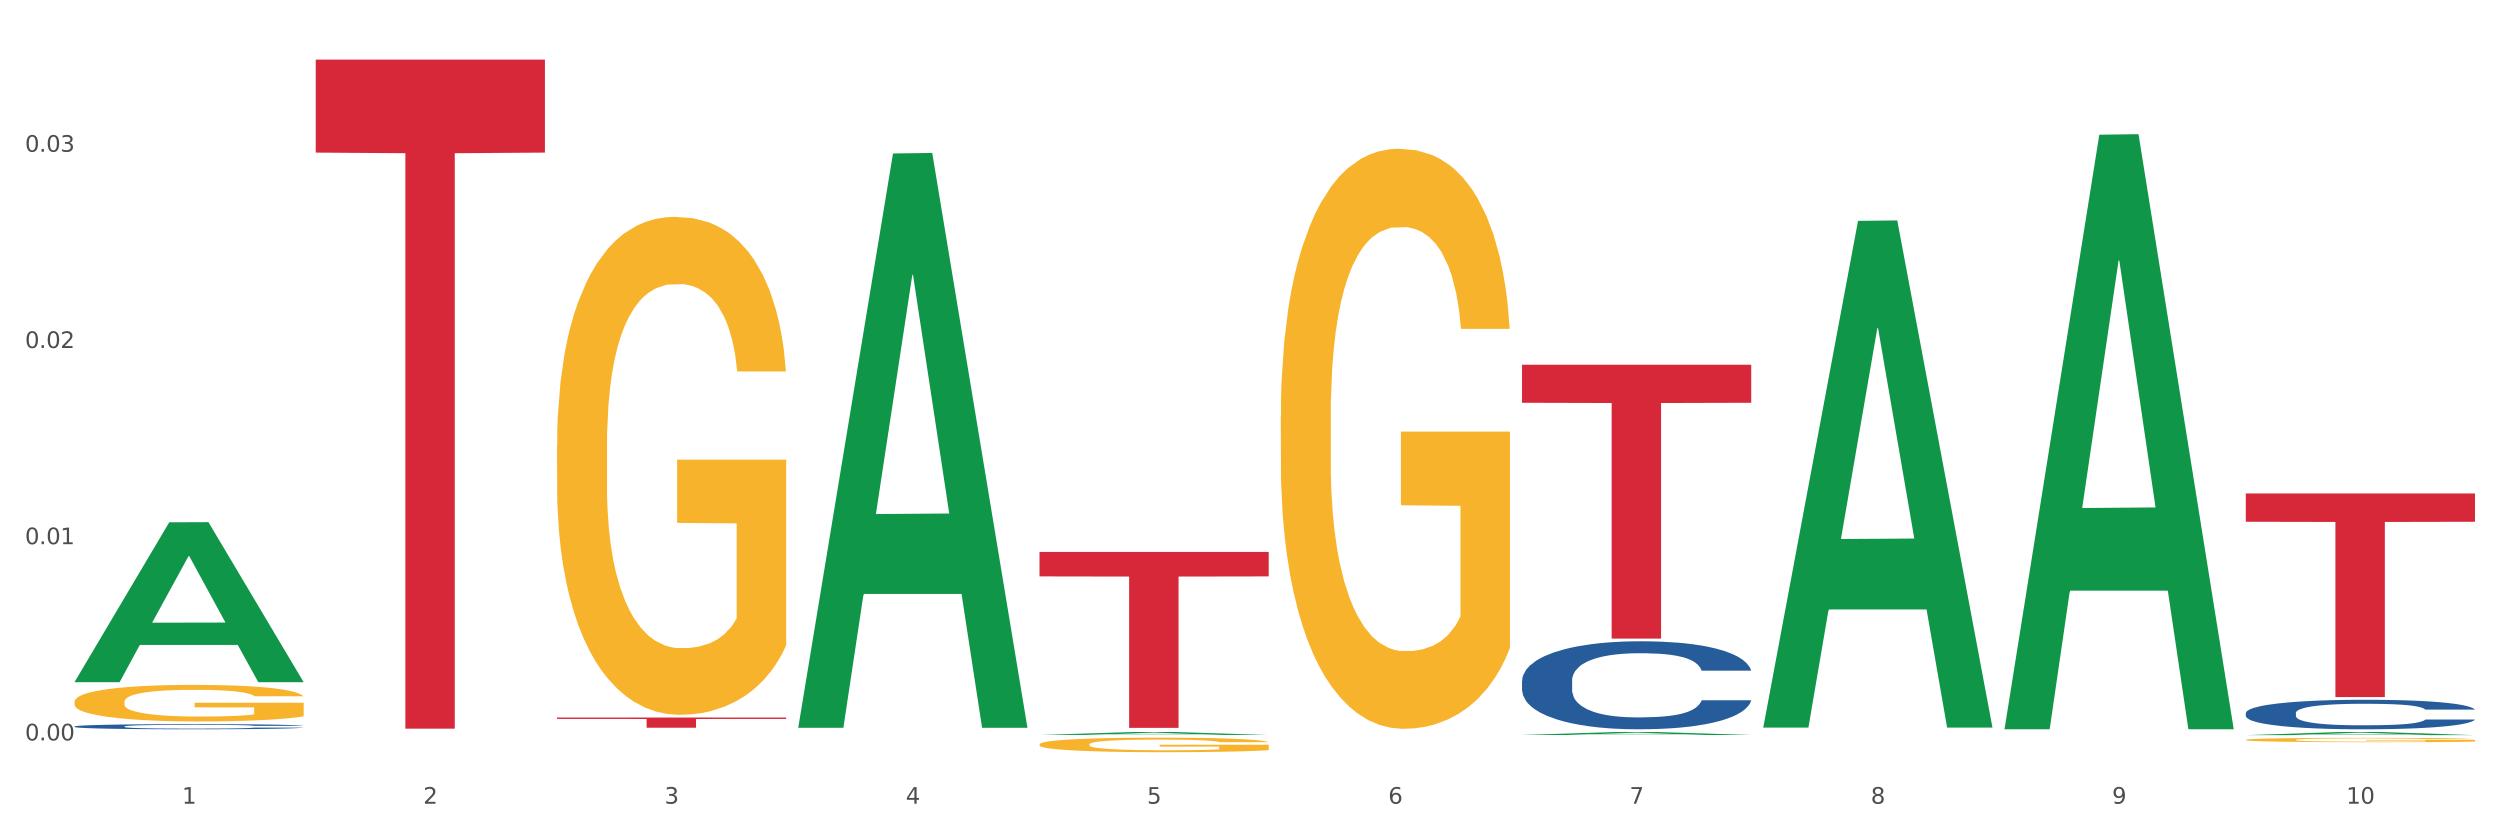 <?xml version="1.0" encoding="utf-8" standalone="no"?>
<!DOCTYPE svg PUBLIC "-//W3C//DTD SVG 1.1//EN"
  "http://www.w3.org/Graphics/SVG/1.1/DTD/svg11.dtd">
<svg xmlns:xlink="http://www.w3.org/1999/xlink" width="1080pt" height="360pt" viewBox="0 0 1080 360" xmlns="http://www.w3.org/2000/svg" version="1.1">
 <rect x="0" y="0" width="1080" height="360" fill="#333333" stroke="none"/>
 <defs>
  <style type="text/css">*{stroke-linejoin: round; stroke-linecap: butt}</style>
 </defs>
 <g id="figure_1">
  <g id="patch_1">
   <path d="M 0 360 
L 1080 360 
L 1080 0 
L 0 0 
z
" style="fill: #ffffff; stroke: #ffffff; stroke-linejoin: miter"/>
  </g>
  <g id="axes_1">
   <g id="matplotlib.axis_1">
    <g id="xtick_1">
     <g id="text_1">
      <!-- 1 -->
      <g style="fill: #4d4d4d" transform="translate(78.627 347.204) scale(0.096 -0.096)">
       <defs>
        <path id="DejaVuSans-31" d="M 794 531 
L 1825 531 
L 1825 4091 
L 703 3866 
L 703 4441 
L 1819 4666 
L 2450 4666 
L 2450 531 
L 3481 531 
L 3481 0 
L 794 0 
L 794 531 
z
" transform="scale(0.016)"/>
       </defs>
       <use xlink:href="#DejaVuSans-31"/>
      </g>
     </g>
    </g>
    <g id="xtick_2">
     <g id="text_2">
      <!-- 2 -->
      <g style="fill: #4d4d4d" transform="translate(182.851 347.204) scale(0.096 -0.096)">
       <defs>
        <path id="DejaVuSans-32" d="M 1228 531 
L 3431 531 
L 3431 0 
L 469 0 
L 469 531 
Q 828 903 1448 1529 
Q 2069 2156 2228 2338 
Q 2531 2678 2651 2914 
Q 2772 3150 2772 3378 
Q 2772 3750 2511 3984 
Q 2250 4219 1831 4219 
Q 1534 4219 1204 4116 
Q 875 4013 500 3803 
L 500 4441 
Q 881 4594 1212 4672 
Q 1544 4750 1819 4750 
Q 2544 4750 2975 4387 
Q 3406 4025 3406 3419 
Q 3406 3131 3298 2873 
Q 3191 2616 2906 2266 
Q 2828 2175 2409 1742 
Q 1991 1309 1228 531 
z
" transform="scale(0.016)"/>
       </defs>
       <use xlink:href="#DejaVuSans-32"/>
      </g>
     </g>
    </g>
    <g id="xtick_3">
     <g id="text_3">
      <!-- 3 -->
      <g style="fill: #4d4d4d" transform="translate(287.074 347.204) scale(0.096 -0.096)">
       <defs>
        <path id="DejaVuSans-33" d="M 2597 2516 
Q 3050 2419 3304 2112 
Q 3559 1806 3559 1356 
Q 3559 666 3084 287 
Q 2609 -91 1734 -91 
Q 1441 -91 1130 -33 
Q 819 25 488 141 
L 488 750 
Q 750 597 1062 519 
Q 1375 441 1716 441 
Q 2309 441 2620 675 
Q 2931 909 2931 1356 
Q 2931 1769 2642 2001 
Q 2353 2234 1838 2234 
L 1294 2234 
L 1294 2753 
L 1863 2753 
Q 2328 2753 2575 2939 
Q 2822 3125 2822 3475 
Q 2822 3834 2567 4026 
Q 2313 4219 1838 4219 
Q 1578 4219 1281 4162 
Q 984 4106 628 3988 
L 628 4550 
Q 988 4650 1302 4700 
Q 1616 4750 1894 4750 
Q 2613 4750 3031 4423 
Q 3450 4097 3450 3541 
Q 3450 3153 3228 2886 
Q 3006 2619 2597 2516 
z
" transform="scale(0.016)"/>
       </defs>
       <use xlink:href="#DejaVuSans-33"/>
      </g>
     </g>
    </g>
    <g id="xtick_4">
     <g id="text_4">
      <!-- 4 -->
      <g style="fill: #4d4d4d" transform="translate(391.298 347.204) scale(0.096 -0.096)">
       <defs>
        <path id="DejaVuSans-34" d="M 2419 4116 
L 825 1625 
L 2419 1625 
L 2419 4116 
z
M 2253 4666 
L 3047 4666 
L 3047 1625 
L 3713 1625 
L 3713 1100 
L 3047 1100 
L 3047 0 
L 2419 0 
L 2419 1100 
L 313 1100 
L 313 1709 
L 2253 4666 
z
" transform="scale(0.016)"/>
       </defs>
       <use xlink:href="#DejaVuSans-34"/>
      </g>
     </g>
    </g>
    <g id="xtick_5">
     <g id="text_5">
      <!-- 5 -->
      <g style="fill: #4d4d4d" transform="translate(495.522 347.204) scale(0.096 -0.096)">
       <defs>
        <path id="DejaVuSans-35" d="M 691 4666 
L 3169 4666 
L 3169 4134 
L 1269 4134 
L 1269 2991 
Q 1406 3038 1543 3061 
Q 1681 3084 1819 3084 
Q 2600 3084 3056 2656 
Q 3513 2228 3513 1497 
Q 3513 744 3044 326 
Q 2575 -91 1722 -91 
Q 1428 -91 1123 -41 
Q 819 9 494 109 
L 494 744 
Q 775 591 1075 516 
Q 1375 441 1709 441 
Q 2250 441 2565 725 
Q 2881 1009 2881 1497 
Q 2881 1984 2565 2268 
Q 2250 2553 1709 2553 
Q 1456 2553 1204 2497 
Q 953 2441 691 2322 
L 691 4666 
z
" transform="scale(0.016)"/>
       </defs>
       <use xlink:href="#DejaVuSans-35"/>
      </g>
     </g>
    </g>
    <g id="xtick_6">
     <g id="text_6">
      <!-- 6 -->
      <g style="fill: #4d4d4d" transform="translate(599.745 347.204) scale(0.096 -0.096)">
       <defs>
        <path id="DejaVuSans-36" d="M 2113 2584 
Q 1688 2584 1439 2293 
Q 1191 2003 1191 1497 
Q 1191 994 1439 701 
Q 1688 409 2113 409 
Q 2538 409 2786 701 
Q 3034 994 3034 1497 
Q 3034 2003 2786 2293 
Q 2538 2584 2113 2584 
z
M 3366 4563 
L 3366 3988 
Q 3128 4100 2886 4159 
Q 2644 4219 2406 4219 
Q 1781 4219 1451 3797 
Q 1122 3375 1075 2522 
Q 1259 2794 1537 2939 
Q 1816 3084 2150 3084 
Q 2853 3084 3261 2657 
Q 3669 2231 3669 1497 
Q 3669 778 3244 343 
Q 2819 -91 2113 -91 
Q 1303 -91 875 529 
Q 447 1150 447 2328 
Q 447 3434 972 4092 
Q 1497 4750 2381 4750 
Q 2619 4750 2861 4703 
Q 3103 4656 3366 4563 
z
" transform="scale(0.016)"/>
       </defs>
       <use xlink:href="#DejaVuSans-36"/>
      </g>
     </g>
    </g>
    <g id="xtick_7">
     <g id="text_7">
      <!-- 7 -->
      <g style="fill: #4d4d4d" transform="translate(703.969 347.204) scale(0.096 -0.096)">
       <defs>
        <path id="DejaVuSans-37" d="M 525 4666 
L 3525 4666 
L 3525 4397 
L 1831 0 
L 1172 0 
L 2766 4134 
L 525 4134 
L 525 4666 
z
" transform="scale(0.016)"/>
       </defs>
       <use xlink:href="#DejaVuSans-37"/>
      </g>
     </g>
    </g>
    <g id="xtick_8">
     <g id="text_8">
      <!-- 8 -->
      <g style="fill: #4d4d4d" transform="translate(808.193 347.204) scale(0.096 -0.096)">
       <defs>
        <path id="DejaVuSans-38" d="M 2034 2216 
Q 1584 2216 1326 1975 
Q 1069 1734 1069 1313 
Q 1069 891 1326 650 
Q 1584 409 2034 409 
Q 2484 409 2743 651 
Q 3003 894 3003 1313 
Q 3003 1734 2745 1975 
Q 2488 2216 2034 2216 
z
M 1403 2484 
Q 997 2584 770 2862 
Q 544 3141 544 3541 
Q 544 4100 942 4425 
Q 1341 4750 2034 4750 
Q 2731 4750 3128 4425 
Q 3525 4100 3525 3541 
Q 3525 3141 3298 2862 
Q 3072 2584 2669 2484 
Q 3125 2378 3379 2068 
Q 3634 1759 3634 1313 
Q 3634 634 3220 271 
Q 2806 -91 2034 -91 
Q 1263 -91 848 271 
Q 434 634 434 1313 
Q 434 1759 690 2068 
Q 947 2378 1403 2484 
z
M 1172 3481 
Q 1172 3119 1398 2916 
Q 1625 2713 2034 2713 
Q 2441 2713 2670 2916 
Q 2900 3119 2900 3481 
Q 2900 3844 2670 4047 
Q 2441 4250 2034 4250 
Q 1625 4250 1398 4047 
Q 1172 3844 1172 3481 
z
" transform="scale(0.016)"/>
       </defs>
       <use xlink:href="#DejaVuSans-38"/>
      </g>
     </g>
    </g>
    <g id="xtick_9">
     <g id="text_9">
      <!-- 9 -->
      <g style="fill: #4d4d4d" transform="translate(912.416 347.204) scale(0.096 -0.096)">
       <defs>
        <path id="DejaVuSans-39" d="M 703 97 
L 703 672 
Q 941 559 1184 500 
Q 1428 441 1663 441 
Q 2288 441 2617 861 
Q 2947 1281 2994 2138 
Q 2813 1869 2534 1725 
Q 2256 1581 1919 1581 
Q 1219 1581 811 2004 
Q 403 2428 403 3163 
Q 403 3881 828 4315 
Q 1253 4750 1959 4750 
Q 2769 4750 3195 4129 
Q 3622 3509 3622 2328 
Q 3622 1225 3098 567 
Q 2575 -91 1691 -91 
Q 1453 -91 1209 -44 
Q 966 3 703 97 
z
M 1959 2075 
Q 2384 2075 2632 2365 
Q 2881 2656 2881 3163 
Q 2881 3666 2632 3958 
Q 2384 4250 1959 4250 
Q 1534 4250 1286 3958 
Q 1038 3666 1038 3163 
Q 1038 2656 1286 2365 
Q 1534 2075 1959 2075 
z
" transform="scale(0.016)"/>
       </defs>
       <use xlink:href="#DejaVuSans-39"/>
      </g>
     </g>
    </g>
    <g id="xtick_10">
     <g id="text_10">
      <!-- 10 -->
      <g style="fill: #4d4d4d" transform="translate(1013.586 347.204) scale(0.096 -0.096)">
       <defs>
        <path id="DejaVuSans-30" d="M 2034 4250 
Q 1547 4250 1301 3770 
Q 1056 3291 1056 2328 
Q 1056 1369 1301 889 
Q 1547 409 2034 409 
Q 2525 409 2770 889 
Q 3016 1369 3016 2328 
Q 3016 3291 2770 3770 
Q 2525 4250 2034 4250 
z
M 2034 4750 
Q 2819 4750 3233 4129 
Q 3647 3509 3647 2328 
Q 3647 1150 3233 529 
Q 2819 -91 2034 -91 
Q 1250 -91 836 529 
Q 422 1150 422 2328 
Q 422 3509 836 4129 
Q 1250 4750 2034 4750 
z
" transform="scale(0.016)"/>
       </defs>
       <use xlink:href="#DejaVuSans-31"/>
       <use xlink:href="#DejaVuSans-30" transform="translate(63.623 0)"/>
      </g>
     </g>
    </g>
    <g id="xtick_11"/>
    <g id="xtick_12"/>
    <g id="xtick_13"/>
    <g id="xtick_14"/>
    <g id="xtick_15"/>
    <g id="xtick_16"/>
    <g id="xtick_17"/>
    <g id="xtick_18"/>
    <g id="xtick_19"/>
   </g>
   <g id="matplotlib.axis_2">
    <g id="ytick_1">
     <g id="text_11">
      <!-- 0.00 -->
      <g style="fill: #4d4d4d" transform="translate(10.8 319.859) scale(0.096 -0.096)">
       <defs>
        <path id="DejaVuSans-2e" d="M 684 794 
L 1344 794 
L 1344 0 
L 684 0 
L 684 794 
z
" transform="scale(0.016)"/>
       </defs>
       <use xlink:href="#DejaVuSans-30"/>
       <use xlink:href="#DejaVuSans-2e" transform="translate(63.623 0)"/>
       <use xlink:href="#DejaVuSans-30" transform="translate(95.41 0)"/>
       <use xlink:href="#DejaVuSans-30" transform="translate(159.033 0)"/>
      </g>
     </g>
    </g>
    <g id="ytick_2">
     <g id="text_12">
      <!-- 0.01 -->
      <g style="fill: #4d4d4d" transform="translate(10.8 235.094) scale(0.096 -0.096)">
       <use xlink:href="#DejaVuSans-30"/>
       <use xlink:href="#DejaVuSans-2e" transform="translate(63.623 0)"/>
       <use xlink:href="#DejaVuSans-30" transform="translate(95.41 0)"/>
       <use xlink:href="#DejaVuSans-31" transform="translate(159.033 0)"/>
      </g>
     </g>
    </g>
    <g id="ytick_3">
     <g id="text_13">
      <!-- 0.02 -->
      <g style="fill: #4d4d4d" transform="translate(10.8 150.329) scale(0.096 -0.096)">
       <use xlink:href="#DejaVuSans-30"/>
       <use xlink:href="#DejaVuSans-2e" transform="translate(63.623 0)"/>
       <use xlink:href="#DejaVuSans-30" transform="translate(95.41 0)"/>
       <use xlink:href="#DejaVuSans-32" transform="translate(159.033 0)"/>
      </g>
     </g>
    </g>
    <g id="ytick_4">
     <g id="text_14">
      <!-- 0.03 -->
      <g style="fill: #4d4d4d" transform="translate(10.8 65.563) scale(0.096 -0.096)">
       <use xlink:href="#DejaVuSans-30"/>
       <use xlink:href="#DejaVuSans-2e" transform="translate(63.623 0)"/>
       <use xlink:href="#DejaVuSans-30" transform="translate(95.41 0)"/>
       <use xlink:href="#DejaVuSans-33" transform="translate(159.033 0)"/>
      </g>
     </g>
    </g>
    <g id="ytick_5"/>
    <g id="ytick_6"/>
    <g id="ytick_7"/>
    <g id="ytick_8"/>
   </g>
   <g id="PolyCollection_1">
    <path d="M 32.175 294.589 
L 32.277 294.524 
L 73.107 225.633 
L 90.051 225.568 
L 131.187 294.718 
L 111.589 294.718 
L 102.709 278.616 
L 60.552 278.616 
L 60.246 278.875 
L 51.671 294.718 
L 32.175 294.718 
L 32.175 294.589 
L 65.86 269.006 
L 97.401 268.941 
L 81.783 240.307 
L 81.579 240.177 
L 81.375 240.372 
L 65.758 268.941 
L 65.86 269.006 
L 32.175 294.589 
z
" clip-path="url(#pae0338a1b1)" style="fill: #109648"/>
    <path d="M 449.069 321.57 
L 449.186 321.564 
L 449.186 321.358 
L 449.42 321.18 
L 450.589 320.75 
L 452.343 320.394 
L 453.628 320.204 
L 454.914 320.05 
L 456.434 319.895 
L 458.304 319.734 
L 461.694 319.499 
L 463.799 319.378 
L 466.37 319.252 
L 471.046 319.068 
L 474.436 318.965 
L 477.943 318.879 
L 483.671 318.776 
L 487.412 318.73 
L 491.386 318.695 
L 496.179 318.673 
L 499.803 318.667 
L 507.752 318.684 
L 514.532 318.736 
L 517.805 318.776 
L 522.014 318.845 
L 524.235 318.891 
L 527.859 318.982 
L 531.599 319.103 
L 534.171 319.206 
L 538.029 319.401 
L 540.951 319.596 
L 543.64 319.837 
L 545.043 320.004 
L 546.095 320.159 
L 547.03 320.336 
L 547.965 320.618 
L 526.923 320.618 
L 526.105 320.417 
L 524.819 320.227 
L 522.949 320.044 
L 521.312 319.929 
L 518.507 319.786 
L 515.935 319.694 
L 513.246 319.625 
L 509.973 319.568 
L 507.401 319.539 
L 503.778 319.516 
L 496.647 319.522 
L 491.854 319.568 
L 488.581 319.625 
L 486.477 319.677 
L 484.606 319.734 
L 482.502 319.814 
L 480.047 319.935 
L 478.294 320.044 
L 476.54 320.182 
L 475.138 320.319 
L 473.852 320.48 
L 472.8 320.652 
L 471.981 320.83 
L 471.28 321.048 
L 470.696 321.409 
L 470.696 322.195 
L 470.929 322.373 
L 471.514 322.609 
L 472.215 322.786 
L 473.384 322.999 
L 474.436 323.142 
L 476.424 323.349 
L 478.645 323.521 
L 480.398 323.63 
L 482.152 323.722 
L 485.191 323.848 
L 488.581 323.951 
L 491.503 324.014 
L 495.478 324.072 
L 498.167 324.095 
L 500.505 324.106 
L 506.232 324.106 
L 510.324 324.089 
L 514.883 324.049 
L 518.39 323.997 
L 521.312 323.934 
L 524.585 323.831 
L 526.69 323.733 
L 526.69 322.534 
L 500.972 322.528 
L 500.972 321.731 
L 548.082 321.731 
L 548.082 324.072 
L 546.095 324.192 
L 543.874 324.301 
L 541.536 324.399 
L 538.029 324.519 
L 533.82 324.634 
L 530.08 324.714 
L 526.105 324.783 
L 521.429 324.846 
L 515.351 324.904 
L 511.61 324.927 
L 506.934 324.944 
L 501.44 324.95 
L 496.647 324.938 
L 491.971 324.909 
L 487.061 324.858 
L 482.268 324.783 
L 478.645 324.709 
L 475.021 324.617 
L 471.163 324.496 
L 468.124 324.381 
L 465.786 324.278 
L 463.214 324.146 
L 460.409 323.974 
L 458.304 323.819 
L 456.434 323.659 
L 454.447 323.452 
L 453.044 323.274 
L 451.641 323.05 
L 450.823 322.884 
L 449.888 322.626 
L 449.186 322.264 
L 449.069 321.57 
z
" clip-path="url(#pae0338a1b1)" style="fill: #f7b32b"/>
    <path d="M 553.293 180.057 
L 553.41 179.828 
L 553.41 171.589 
L 553.644 164.494 
L 554.813 147.329 
L 556.566 133.139 
L 557.852 125.586 
L 559.138 119.407 
L 560.658 113.227 
L 562.528 106.819 
L 565.918 97.435 
L 568.022 92.629 
L 570.594 87.594 
L 575.27 80.27 
L 578.66 76.15 
L 582.167 72.717 
L 587.895 68.598 
L 591.636 66.767 
L 595.61 65.394 
L 600.403 64.478 
L 604.027 64.249 
L 611.976 64.936 
L 618.756 66.996 
L 622.029 68.598 
L 626.237 71.344 
L 628.458 73.175 
L 632.082 76.837 
L 635.823 81.643 
L 638.395 85.763 
L 642.252 93.544 
L 645.175 101.326 
L 647.863 110.939 
L 649.266 117.576 
L 650.318 123.755 
L 651.253 130.85 
L 652.189 142.065 
L 631.147 142.065 
L 630.329 134.054 
L 629.043 126.502 
L 627.173 119.178 
L 625.536 114.6 
L 622.73 108.879 
L 620.159 105.217 
L 617.47 102.47 
L 614.197 100.182 
L 611.625 99.037 
L 608.001 98.122 
L 600.87 98.351 
L 596.078 100.182 
L 592.805 102.47 
L 590.7 104.53 
L 588.83 106.819 
L 586.726 110.023 
L 584.271 114.829 
L 582.518 119.178 
L 580.764 124.671 
L 579.361 130.164 
L 578.075 136.572 
L 577.023 143.438 
L 576.205 150.533 
L 575.504 159.23 
L 574.919 173.649 
L 574.919 205.004 
L 575.153 212.099 
L 575.737 221.482 
L 576.439 228.577 
L 577.608 237.045 
L 578.66 242.767 
L 580.647 251.007 
L 582.868 257.873 
L 584.622 262.221 
L 586.375 265.883 
L 589.415 270.918 
L 592.805 275.038 
L 595.727 277.555 
L 599.702 279.844 
L 602.39 280.76 
L 604.728 281.217 
L 610.456 281.217 
L 614.548 280.531 
L 619.107 278.929 
L 622.613 276.869 
L 625.536 274.351 
L 628.809 270.232 
L 630.913 266.341 
L 630.913 218.507 
L 605.196 218.278 
L 605.196 186.465 
L 652.306 186.465 
L 652.306 279.844 
L 650.318 284.65 
L 648.097 288.999 
L 645.759 292.89 
L 642.252 297.696 
L 638.044 302.273 
L 634.303 305.477 
L 630.329 308.224 
L 625.653 310.741 
L 619.574 313.03 
L 615.833 313.946 
L 611.158 314.632 
L 605.663 314.861 
L 600.87 314.403 
L 596.195 313.259 
L 591.285 311.199 
L 586.492 308.224 
L 582.868 305.249 
L 579.244 301.587 
L 575.387 296.78 
L 572.347 292.203 
L 570.009 288.083 
L 567.438 282.819 
L 564.632 275.953 
L 562.528 269.774 
L 560.658 263.365 
L 558.67 255.126 
L 557.268 248.031 
L 555.865 239.105 
L 555.047 232.468 
L 554.111 222.169 
L 553.41 207.75 
L 553.293 180.057 
z
" clip-path="url(#pae0338a1b1)" style="fill: #f7b32b"/>
    <path d="M 970.188 319.616 
L 970.304 319.614 
L 970.304 319.552 
L 970.538 319.499 
L 971.707 319.37 
L 973.461 319.264 
L 974.747 319.207 
L 976.032 319.161 
L 977.552 319.115 
L 979.422 319.067 
L 982.813 318.996 
L 984.917 318.96 
L 987.488 318.923 
L 992.164 318.868 
L 995.554 318.837 
L 999.061 318.811 
L 1004.789 318.78 
L 1008.53 318.767 
L 1012.505 318.756 
L 1017.297 318.749 
L 1020.921 318.748 
L 1028.87 318.753 
L 1035.65 318.768 
L 1038.923 318.78 
L 1043.132 318.801 
L 1045.353 318.815 
L 1048.977 318.842 
L 1052.717 318.878 
L 1055.289 318.909 
L 1059.147 318.967 
L 1062.069 319.026 
L 1064.758 319.098 
L 1066.161 319.147 
L 1067.213 319.194 
L 1068.148 319.247 
L 1069.083 319.331 
L 1048.041 319.331 
L 1047.223 319.271 
L 1045.937 319.214 
L 1044.067 319.159 
L 1042.43 319.125 
L 1039.625 319.082 
L 1037.053 319.055 
L 1034.364 319.034 
L 1031.091 319.017 
L 1028.52 319.008 
L 1024.896 319.002 
L 1017.765 319.003 
L 1012.972 319.017 
L 1009.699 319.034 
L 1007.595 319.05 
L 1005.724 319.067 
L 1003.62 319.091 
L 1001.165 319.127 
L 999.412 319.159 
L 997.659 319.201 
L 996.256 319.242 
L 994.97 319.29 
L 993.918 319.341 
L 993.1 319.394 
L 992.398 319.46 
L 991.814 319.568 
L 991.814 319.803 
L 992.047 319.856 
L 992.632 319.926 
L 993.333 319.979 
L 994.502 320.043 
L 995.554 320.086 
L 997.542 320.147 
L 999.763 320.199 
L 1001.516 320.231 
L 1003.27 320.259 
L 1006.309 320.297 
L 1009.699 320.328 
L 1012.621 320.346 
L 1016.596 320.364 
L 1019.285 320.37 
L 1021.623 320.374 
L 1027.351 320.374 
L 1031.442 320.369 
L 1036.001 320.357 
L 1039.508 320.341 
L 1042.43 320.322 
L 1045.704 320.292 
L 1047.808 320.262 
L 1047.808 319.904 
L 1022.09 319.902 
L 1022.09 319.664 
L 1069.2 319.664 
L 1069.2 320.364 
L 1067.213 320.4 
L 1064.992 320.432 
L 1062.654 320.461 
L 1059.147 320.497 
L 1054.938 320.532 
L 1051.198 320.556 
L 1047.223 320.576 
L 1042.547 320.595 
L 1036.469 320.612 
L 1032.728 320.619 
L 1028.052 320.624 
L 1022.558 320.626 
L 1017.765 320.623 
L 1013.089 320.614 
L 1008.179 320.599 
L 1003.387 320.576 
L 999.763 320.554 
L 996.139 320.526 
L 992.281 320.49 
L 989.242 320.456 
L 986.904 320.425 
L 984.332 320.386 
L 981.527 320.334 
L 979.422 320.288 
L 977.552 320.24 
L 975.565 320.178 
L 974.162 320.125 
L 972.759 320.058 
L 971.941 320.008 
L 971.006 319.931 
L 970.304 319.823 
L 970.188 319.616 
z
" clip-path="url(#pae0338a1b1)" style="fill: #f7b32b"/>
    <path d="M 970.188 308.028 
L 970.305 308.016 
L 970.305 307.69 
L 970.656 307.247 
L 971.943 306.432 
L 973.582 305.815 
L 976.39 305.093 
L 977.912 304.79 
L 979.902 304.452 
L 983.998 303.905 
L 988.679 303.439 
L 991.956 303.183 
L 994.414 303.02 
L 999.915 302.729 
L 1003.075 302.601 
L 1006.352 302.496 
L 1009.161 302.426 
L 1013.842 302.344 
L 1017.587 302.309 
L 1021.917 302.298 
L 1025.546 302.309 
L 1030.344 302.356 
L 1037.366 302.496 
L 1040.058 302.577 
L 1043.686 302.717 
L 1047.431 302.903 
L 1050.474 303.09 
L 1053.985 303.358 
L 1057.613 303.707 
L 1061.125 304.149 
L 1063.582 304.557 
L 1065.572 304.988 
L 1067.327 305.512 
L 1068.615 306.083 
L 1069.2 306.56 
L 1047.782 306.56 
L 1047.197 306.129 
L 1046.027 305.663 
L 1044.857 305.349 
L 1043.569 305.093 
L 1041.58 304.802 
L 1039.824 304.615 
L 1036.898 304.394 
L 1034.206 304.254 
L 1031.983 304.173 
L 1029.291 304.103 
L 1023.556 304.033 
L 1019.46 304.033 
L 1016.885 304.056 
L 1013.725 304.115 
L 1011.033 304.196 
L 1007.873 304.336 
L 1005.415 304.487 
L 1002.958 304.685 
L 1001.553 304.825 
L 999.447 305.081 
L 998.042 305.291 
L 996.17 305.652 
L 995.116 305.908 
L 993.244 306.572 
L 992.424 307.061 
L 992.073 307.399 
L 991.839 307.771 
L 991.839 309.588 
L 992.541 310.403 
L 993.127 310.753 
L 994.063 311.149 
L 995.818 311.661 
L 998.393 312.162 
L 1001.085 312.523 
L 1003.309 312.744 
L 1005.415 312.907 
L 1007.522 313.035 
L 1010.097 313.152 
L 1012.203 313.222 
L 1015.363 313.292 
L 1019.109 313.327 
L 1022.035 313.327 
L 1028.003 313.268 
L 1030.695 313.21 
L 1033.27 313.129 
L 1036.079 313.001 
L 1038.303 312.861 
L 1039.59 312.756 
L 1041.697 312.535 
L 1043.335 312.302 
L 1044.739 312.034 
L 1045.676 311.801 
L 1046.729 311.452 
L 1047.548 311.056 
L 1047.782 310.846 
L 1069.2 310.846 
L 1068.732 311.265 
L 1067.913 311.673 
L 1066.274 312.22 
L 1064.987 312.535 
L 1062.997 312.919 
L 1060.89 313.245 
L 1057.965 313.606 
L 1055.273 313.874 
L 1052.464 314.107 
L 1049.421 314.317 
L 1043.92 314.608 
L 1041.931 314.689 
L 1037.717 314.829 
L 1034.44 314.91 
L 1029.642 314.992 
L 1024.726 315.039 
L 1019.577 315.05 
L 1015.012 315.027 
L 1009.98 314.957 
L 1006.82 314.887 
L 1003.309 314.782 
L 999.212 314.619 
L 995.35 314.421 
L 991.722 314.188 
L 988.328 313.921 
L 985.168 313.618 
L 981.072 313.117 
L 978.029 312.628 
L 975.805 312.174 
L 974.284 311.789 
L 972.762 311.3 
L 971.943 310.962 
L 970.656 310.147 
L 970.188 309.39 
L 970.188 308.028 
z
" clip-path="url(#pae0338a1b1)" style="fill: #255c99"/>
    <path d="M 657.517 294.113 
L 657.634 294.079 
L 657.634 293.106 
L 657.985 291.787 
L 659.272 289.356 
L 660.911 287.516 
L 663.72 285.364 
L 665.241 284.461 
L 667.231 283.454 
L 671.327 281.822 
L 676.008 280.433 
L 679.285 279.669 
L 681.743 279.183 
L 687.244 278.315 
L 690.404 277.933 
L 693.681 277.621 
L 696.49 277.412 
L 701.171 277.169 
L 704.916 277.065 
L 709.247 277.03 
L 712.875 277.065 
L 717.673 277.204 
L 724.695 277.621 
L 727.387 277.864 
L 731.015 278.28 
L 734.76 278.836 
L 737.803 279.391 
L 741.314 280.19 
L 744.943 281.232 
L 748.454 282.551 
L 750.911 283.766 
L 752.901 285.051 
L 754.657 286.613 
L 755.944 288.315 
L 756.529 289.738 
L 735.112 289.738 
L 734.526 288.454 
L 733.356 287.065 
L 732.186 286.127 
L 730.898 285.364 
L 728.909 284.495 
L 727.153 283.94 
L 724.227 283.28 
L 721.535 282.864 
L 719.312 282.621 
L 716.62 282.412 
L 710.885 282.204 
L 706.789 282.204 
L 704.214 282.273 
L 701.054 282.447 
L 698.362 282.69 
L 695.202 283.107 
L 692.745 283.558 
L 690.287 284.148 
L 688.882 284.565 
L 686.776 285.329 
L 685.371 285.954 
L 683.499 287.03 
L 682.445 287.794 
L 680.573 289.773 
L 679.754 291.231 
L 679.402 292.238 
L 679.168 293.349 
L 679.168 298.766 
L 679.871 301.196 
L 680.456 302.238 
L 681.392 303.419 
L 683.148 304.946 
L 685.722 306.439 
L 688.414 307.516 
L 690.638 308.175 
L 692.745 308.662 
L 694.851 309.043 
L 697.426 309.391 
L 699.533 309.599 
L 702.693 309.807 
L 706.438 309.911 
L 709.364 309.911 
L 715.332 309.738 
L 718.024 309.564 
L 720.599 309.321 
L 723.408 308.939 
L 725.632 308.523 
L 726.919 308.21 
L 729.026 307.55 
L 730.664 306.856 
L 732.069 306.057 
L 733.005 305.363 
L 734.058 304.321 
L 734.877 303.141 
L 735.112 302.516 
L 756.529 302.516 
L 756.061 303.766 
L 755.242 304.981 
L 753.603 306.613 
L 752.316 307.55 
L 750.326 308.696 
L 748.22 309.668 
L 745.294 310.745 
L 742.602 311.543 
L 739.793 312.238 
L 736.75 312.863 
L 731.249 313.731 
L 729.26 313.974 
L 725.046 314.391 
L 721.769 314.634 
L 716.971 314.877 
L 712.055 315.015 
L 706.906 315.05 
L 702.341 314.981 
L 697.309 314.772 
L 694.149 314.564 
L 690.638 314.252 
L 686.542 313.766 
L 682.679 313.175 
L 679.051 312.481 
L 675.657 311.682 
L 672.497 310.78 
L 668.401 309.286 
L 665.358 307.828 
L 663.134 306.474 
L 661.613 305.328 
L 660.091 303.87 
L 659.272 302.863 
L 657.985 300.433 
L 657.517 298.176 
L 657.517 294.113 
z
" clip-path="url(#pae0338a1b1)" style="fill: #255c99"/>
    <path d="M 32.175 313.825 
L 32.292 313.823 
L 32.292 313.766 
L 32.643 313.688 
L 33.931 313.546 
L 35.569 313.438 
L 38.378 313.312 
L 39.899 313.26 
L 41.889 313.201 
L 45.985 313.105 
L 50.667 313.024 
L 53.944 312.979 
L 56.401 312.951 
L 61.902 312.9 
L 65.062 312.877 
L 68.339 312.859 
L 71.148 312.847 
L 75.829 312.833 
L 79.575 312.827 
L 83.905 312.825 
L 87.533 312.827 
L 92.331 312.835 
L 99.354 312.859 
L 102.045 312.873 
L 105.674 312.898 
L 109.419 312.93 
L 112.462 312.963 
L 115.973 313.01 
L 119.601 313.071 
L 123.112 313.148 
L 125.57 313.219 
L 127.559 313.294 
L 129.315 313.386 
L 130.602 313.485 
L 131.187 313.569 
L 109.77 313.569 
L 109.185 313.493 
L 108.014 313.412 
L 106.844 313.357 
L 105.557 313.312 
L 103.567 313.262 
L 101.811 313.229 
L 98.886 313.19 
L 96.194 313.166 
L 93.97 313.152 
L 91.278 313.14 
L 85.543 313.127 
L 81.447 313.127 
L 78.872 313.132 
L 75.712 313.142 
L 73.021 313.156 
L 69.861 313.18 
L 67.403 313.207 
L 64.945 313.241 
L 63.541 313.266 
L 61.434 313.31 
L 60.03 313.347 
L 58.157 313.41 
L 57.104 313.455 
L 55.231 313.571 
L 54.412 313.656 
L 54.061 313.715 
L 53.827 313.78 
L 53.827 314.097 
L 54.529 314.239 
L 55.114 314.3 
L 56.05 314.369 
L 57.806 314.459 
L 60.381 314.546 
L 63.072 314.609 
L 65.296 314.648 
L 67.403 314.676 
L 69.509 314.699 
L 72.084 314.719 
L 74.191 314.731 
L 77.351 314.743 
L 81.096 314.749 
L 84.022 314.749 
L 89.991 314.739 
L 92.683 314.729 
L 95.257 314.715 
L 98.066 314.693 
L 100.29 314.668 
L 101.577 314.65 
L 103.684 314.611 
L 105.322 314.571 
L 106.727 314.524 
L 107.663 314.483 
L 108.717 314.422 
L 109.536 314.353 
L 109.77 314.316 
L 131.187 314.316 
L 130.719 314.39 
L 129.9 314.461 
L 128.262 314.556 
L 126.974 314.611 
L 124.985 314.678 
L 122.878 314.735 
L 119.952 314.798 
L 117.26 314.845 
L 114.451 314.886 
L 111.408 314.922 
L 105.908 314.973 
L 103.918 314.987 
L 99.705 315.012 
L 96.428 315.026 
L 91.629 315.04 
L 86.714 315.048 
L 81.564 315.05 
L 77 315.046 
L 71.967 315.034 
L 68.807 315.022 
L 65.296 315.003 
L 61.2 314.975 
L 57.338 314.94 
L 53.71 314.9 
L 50.316 314.853 
L 47.156 314.8 
L 43.059 314.713 
L 40.016 314.627 
L 37.793 314.548 
L 36.271 314.481 
L 34.75 314.396 
L 33.931 314.337 
L 32.643 314.195 
L 32.175 314.062 
L 32.175 313.825 
z
" clip-path="url(#pae0338a1b1)" style="fill: #255c99"/>
    <path d="M 136.399 25.759 
L 235.411 25.759 
L 235.411 65.923 
L 196.463 66.194 
L 196.463 314.772 
L 175.112 314.772 
L 175.112 66.194 
L 136.399 65.923 
L 136.399 26.031 
L 136.399 25.759 
z
" clip-path="url(#pae0338a1b1)" style="fill: #d62839"/>
    <path d="M 240.622 309.978 
L 339.635 309.978 
L 339.635 310.59 
L 300.687 310.594 
L 300.687 314.381 
L 279.336 314.381 
L 279.336 310.594 
L 240.622 310.59 
L 240.622 309.982 
L 240.622 309.978 
z
" clip-path="url(#pae0338a1b1)" style="fill: #d62839"/>
    <path d="M 449.069 238.448 
L 548.082 238.448 
L 548.082 249.008 
L 509.134 249.079 
L 509.134 314.436 
L 487.783 314.436 
L 487.783 249.079 
L 449.069 249.008 
L 449.069 238.519 
L 449.069 238.448 
z
" clip-path="url(#pae0338a1b1)" style="fill: #d62839"/>
    <path d="M 657.517 157.555 
L 756.529 157.555 
L 756.529 173.997 
L 717.581 174.108 
L 717.581 275.869 
L 696.23 275.869 
L 696.23 174.108 
L 657.517 173.997 
L 657.517 157.666 
L 657.517 157.555 
z
" clip-path="url(#pae0338a1b1)" style="fill: #d62839"/>
    <path d="M 970.188 213.177 
L 1069.2 213.177 
L 1069.2 225.401 
L 1030.252 225.483 
L 1030.252 301.136 
L 1008.901 301.136 
L 1008.901 225.483 
L 970.188 225.401 
L 970.188 213.26 
L 970.188 213.177 
z
" clip-path="url(#pae0338a1b1)" style="fill: #d62839"/>
    <path d="M 240.622 193.087 
L 240.739 192.89 
L 240.739 185.817 
L 240.973 179.726 
L 242.142 164.99 
L 243.895 152.808 
L 245.181 146.324 
L 246.467 141.019 
L 247.987 135.713 
L 249.857 130.212 
L 253.247 122.156 
L 255.351 118.03 
L 257.923 113.707 
L 262.599 107.42 
L 265.989 103.883 
L 269.496 100.936 
L 275.224 97.399 
L 278.965 95.827 
L 282.939 94.648 
L 287.732 93.862 
L 291.356 93.666 
L 299.305 94.255 
L 306.085 96.024 
L 309.358 97.399 
L 313.566 99.757 
L 315.788 101.329 
L 319.411 104.472 
L 323.152 108.599 
L 325.724 112.135 
L 329.581 118.816 
L 332.504 125.496 
L 335.193 133.749 
L 336.595 139.447 
L 337.647 144.752 
L 338.583 150.843 
L 339.518 160.471 
L 318.476 160.471 
L 317.658 153.594 
L 316.372 147.11 
L 314.502 140.822 
L 312.865 136.892 
L 310.06 131.98 
L 307.488 128.837 
L 304.799 126.479 
L 301.526 124.514 
L 298.954 123.531 
L 295.33 122.746 
L 288.2 122.942 
L 283.407 124.514 
L 280.134 126.479 
L 278.03 128.247 
L 276.159 130.212 
L 274.055 132.963 
L 271.6 137.089 
L 269.847 140.822 
L 268.093 145.538 
L 266.69 150.253 
L 265.405 155.755 
L 264.352 161.649 
L 263.534 167.74 
L 262.833 175.207 
L 262.248 187.585 
L 262.248 214.504 
L 262.482 220.595 
L 263.067 228.651 
L 263.768 234.742 
L 264.937 242.012 
L 265.989 246.924 
L 267.976 253.997 
L 270.197 259.892 
L 271.951 263.625 
L 273.704 266.769 
L 276.744 271.091 
L 280.134 274.628 
L 283.056 276.789 
L 287.031 278.754 
L 289.719 279.54 
L 292.057 279.933 
L 297.785 279.933 
L 301.877 279.344 
L 306.436 277.968 
L 309.943 276.2 
L 312.865 274.039 
L 316.138 270.502 
L 318.242 267.162 
L 318.242 226.096 
L 292.525 225.9 
L 292.525 198.588 
L 339.635 198.588 
L 339.635 278.754 
L 337.647 282.88 
L 335.426 286.614 
L 333.088 289.954 
L 329.581 294.08 
L 325.373 298.01 
L 321.632 300.76 
L 317.658 303.118 
L 312.982 305.28 
L 306.903 307.244 
L 303.163 308.03 
L 298.487 308.62 
L 292.992 308.816 
L 288.2 308.423 
L 283.524 307.441 
L 278.614 305.673 
L 273.821 303.118 
L 270.197 300.564 
L 266.574 297.42 
L 262.716 293.294 
L 259.677 289.364 
L 257.339 285.828 
L 254.767 281.308 
L 251.961 275.414 
L 249.857 270.109 
L 247.987 264.607 
L 246 257.534 
L 244.597 251.443 
L 243.194 243.78 
L 242.376 238.082 
L 241.441 229.24 
L 240.739 216.862 
L 240.622 193.087 
z
" clip-path="url(#pae0338a1b1)" style="fill: #f7b32b"/>
    <path d="M 32.175 303.173 
L 32.292 303.159 
L 32.292 302.64 
L 32.526 302.193 
L 33.695 301.112 
L 35.448 300.219 
L 36.734 299.743 
L 38.02 299.354 
L 39.54 298.965 
L 41.41 298.561 
L 44.8 297.97 
L 46.904 297.667 
L 49.476 297.35 
L 54.152 296.889 
L 57.542 296.63 
L 61.049 296.414 
L 66.777 296.154 
L 70.517 296.039 
L 74.492 295.952 
L 79.285 295.895 
L 82.909 295.88 
L 90.858 295.923 
L 97.638 296.053 
L 100.911 296.154 
L 105.119 296.327 
L 107.34 296.442 
L 110.964 296.673 
L 114.705 296.976 
L 117.277 297.235 
L 121.134 297.725 
L 124.057 298.215 
L 126.745 298.821 
L 128.148 299.239 
L 129.2 299.628 
L 130.135 300.074 
L 131.071 300.781 
L 110.029 300.781 
L 109.211 300.276 
L 107.925 299.801 
L 106.054 299.339 
L 104.418 299.051 
L 101.612 298.691 
L 99.041 298.46 
L 96.352 298.287 
L 93.079 298.143 
L 90.507 298.071 
L 86.883 298.013 
L 79.752 298.028 
L 74.96 298.143 
L 71.686 298.287 
L 69.582 298.417 
L 67.712 298.561 
L 65.608 298.763 
L 63.153 299.066 
L 61.399 299.339 
L 59.646 299.685 
L 58.243 300.031 
L 56.957 300.435 
L 55.905 300.867 
L 55.087 301.314 
L 54.386 301.862 
L 53.801 302.77 
L 53.801 304.744 
L 54.035 305.191 
L 54.619 305.782 
L 55.321 306.229 
L 56.49 306.762 
L 57.542 307.123 
L 59.529 307.642 
L 61.75 308.074 
L 63.504 308.348 
L 65.257 308.578 
L 68.296 308.895 
L 71.686 309.155 
L 74.609 309.313 
L 78.583 309.458 
L 81.272 309.515 
L 83.61 309.544 
L 89.338 309.544 
L 93.429 309.501 
L 97.988 309.4 
L 101.495 309.27 
L 104.418 309.112 
L 107.691 308.852 
L 109.795 308.607 
L 109.795 305.595 
L 84.078 305.58 
L 84.078 303.577 
L 131.187 303.577 
L 131.187 309.458 
L 129.2 309.76 
L 126.979 310.034 
L 124.641 310.279 
L 121.134 310.582 
L 116.926 310.87 
L 113.185 311.072 
L 109.211 311.245 
L 104.535 311.403 
L 98.456 311.548 
L 94.715 311.605 
L 90.039 311.648 
L 84.545 311.663 
L 79.752 311.634 
L 75.076 311.562 
L 70.167 311.432 
L 65.374 311.245 
L 61.75 311.057 
L 58.126 310.827 
L 54.269 310.524 
L 51.229 310.236 
L 48.891 309.976 
L 46.32 309.645 
L 43.514 309.213 
L 41.41 308.823 
L 39.54 308.42 
L 37.552 307.901 
L 36.15 307.454 
L 34.747 306.892 
L 33.928 306.474 
L 32.993 305.825 
L 32.292 304.917 
L 32.175 303.173 
z
" clip-path="url(#pae0338a1b1)" style="fill: #f7b32b"/>
    <path d="M 344.846 313.937 
L 344.948 313.704 
L 385.778 66.3 
L 402.722 66.067 
L 443.858 314.404 
L 424.26 314.404 
L 415.379 256.575 
L 373.223 256.575 
L 372.916 257.508 
L 364.342 314.404 
L 344.846 314.404 
L 344.846 313.937 
L 378.53 222.065 
L 410.072 221.831 
L 394.454 118.999 
L 394.25 118.533 
L 394.046 119.232 
L 378.428 221.831 
L 378.53 222.065 
L 344.846 313.937 
z
" clip-path="url(#pae0338a1b1)" style="fill: #109648"/>
    <path d="M 449.069 317.503 
L 449.172 317.501 
L 490.001 316.213 
L 506.946 316.212 
L 548.082 317.505 
L 528.484 317.505 
L 519.603 317.204 
L 477.446 317.204 
L 477.14 317.209 
L 468.566 317.505 
L 449.069 317.505 
L 449.069 317.503 
L 482.754 317.024 
L 514.295 317.023 
L 498.678 316.488 
L 498.474 316.485 
L 498.269 316.489 
L 482.652 317.023 
L 482.754 317.024 
L 449.069 317.503 
z
" clip-path="url(#pae0338a1b1)" style="fill: #109648"/>
    <path d="M 657.517 317.51 
L 657.619 317.509 
L 698.449 316.213 
L 715.393 316.212 
L 756.529 317.512 
L 736.931 317.512 
L 728.05 317.209 
L 685.893 317.209 
L 685.587 317.214 
L 677.013 317.512 
L 657.517 317.512 
L 657.517 317.51 
L 691.201 317.029 
L 722.742 317.028 
L 707.125 316.489 
L 706.921 316.487 
L 706.717 316.49 
L 691.099 317.028 
L 691.201 317.029 
L 657.517 317.51 
z
" clip-path="url(#pae0338a1b1)" style="fill: #109648"/>
    <path d="M 865.964 314.567 
L 866.066 314.326 
L 906.896 58.196 
L 923.84 57.955 
L 964.976 315.05 
L 945.378 315.05 
L 936.498 255.182 
L 894.341 255.182 
L 894.034 256.148 
L 885.46 315.05 
L 865.964 315.05 
L 865.964 314.567 
L 899.649 219.454 
L 931.19 219.213 
L 915.572 112.754 
L 915.368 112.271 
L 915.164 112.995 
L 899.547 219.213 
L 899.649 219.454 
L 865.964 314.567 
z
" clip-path="url(#pae0338a1b1)" style="fill: #109648"/>
    <path d="M 970.188 317.583 
L 970.29 317.582 
L 1011.12 316.213 
L 1028.064 316.212 
L 1069.2 317.586 
L 1049.602 317.586 
L 1040.721 317.266 
L 998.564 317.266 
L 998.258 317.271 
L 989.684 317.586 
L 970.188 317.586 
L 970.188 317.583 
L 1003.872 317.075 
L 1035.413 317.074 
L 1019.796 316.505 
L 1019.592 316.502 
L 1019.388 316.506 
L 1003.77 317.074 
L 1003.872 317.075 
L 970.188 317.583 
z
" clip-path="url(#pae0338a1b1)" style="fill: #109648"/>
    <path d="M 761.74 313.912 
L 761.842 313.706 
L 802.672 95.421 
L 819.617 95.215 
L 860.753 314.324 
L 841.154 314.324 
L 832.274 263.301 
L 790.117 263.301 
L 789.811 264.124 
L 781.237 314.324 
L 761.74 314.324 
L 761.74 313.912 
L 795.425 232.852 
L 826.966 232.647 
L 811.349 141.917 
L 811.144 141.506 
L 810.94 142.123 
L 795.323 232.647 
L 795.425 232.852 
L 761.74 313.912 
z
" clip-path="url(#pae0338a1b1)" style="fill: #109648"/>
   </g>
  </g>
 </g>
 <defs>
  <clipPath id="pae0338a1b1">
   <rect x="32.175" y="10.8" width="1037.025" height="329.109"/>
  </clipPath>
 </defs>
</svg>
